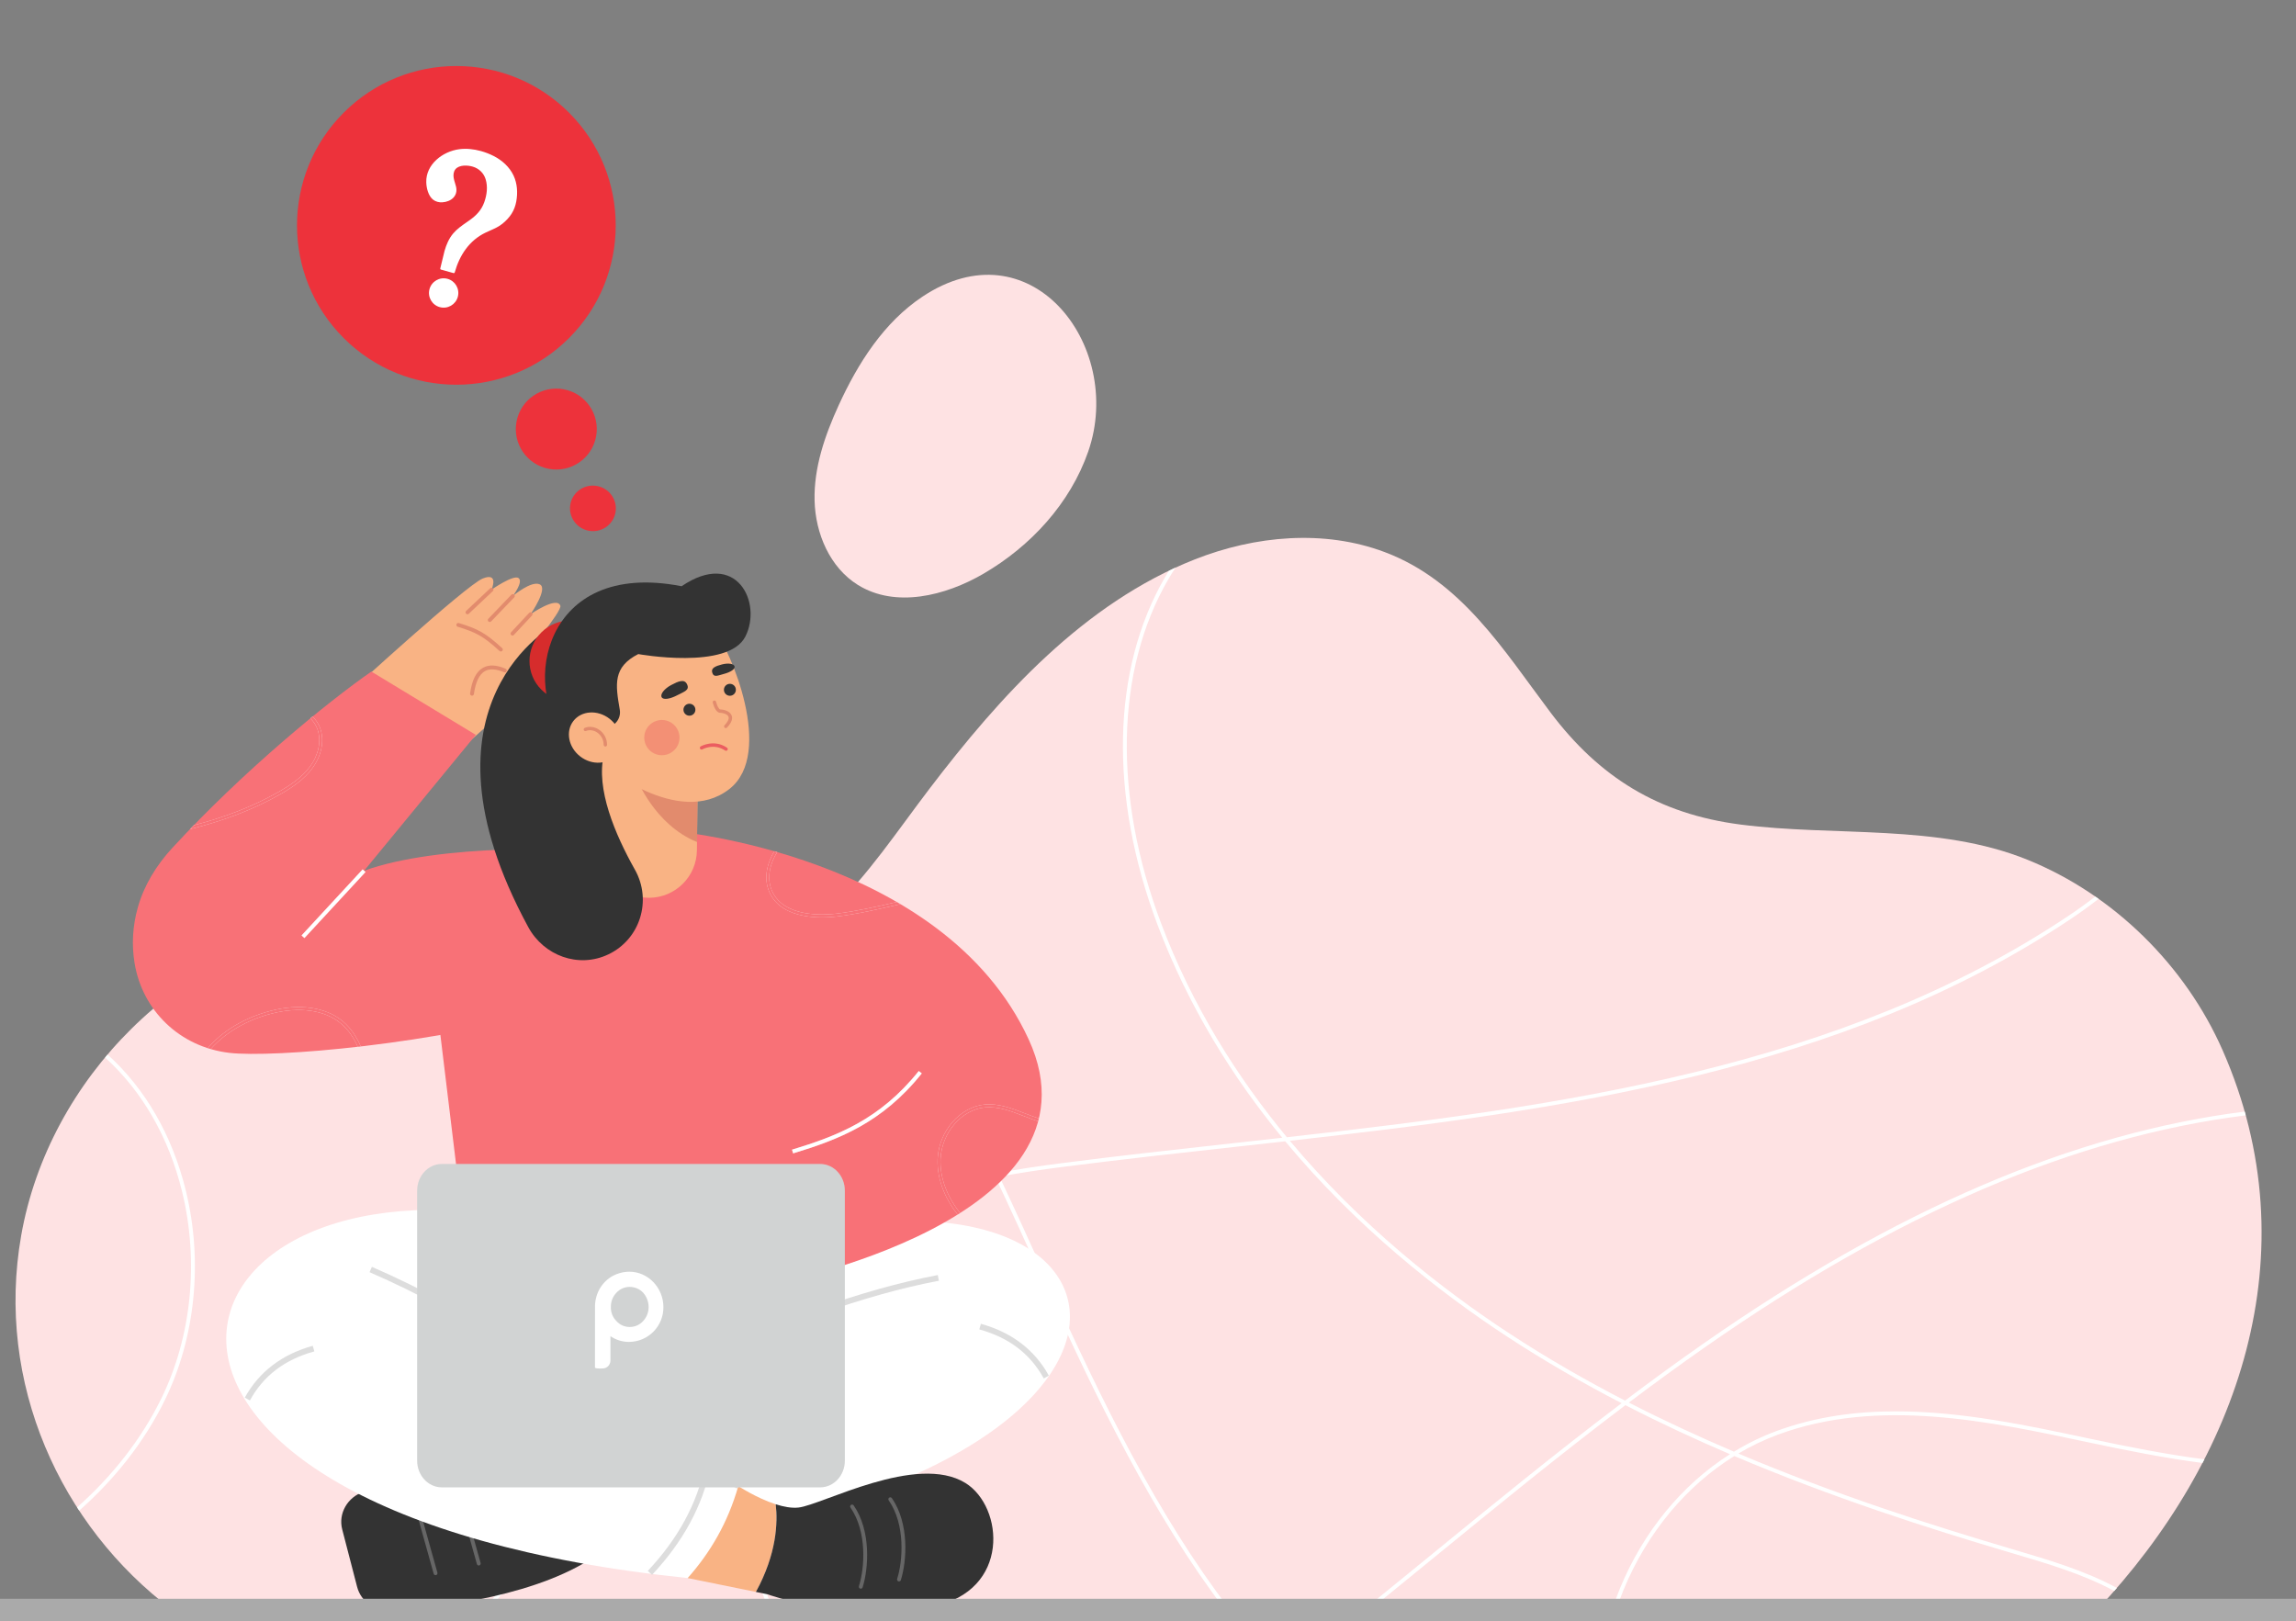 <?xml version="1.0" encoding="UTF-8"?> <svg xmlns="http://www.w3.org/2000/svg" width="313" height="221" viewBox="0 0 313 221" fill="none"><rect x="0" y="0" width="313" height="221" fill="#808080" stroke="none"/><path d="M302.996 143.174C297.91 131.609 288.142 121.958 276.408 117.208C264.186 112.261 250.153 114.062 237.279 112.405C226.099 110.965 218.032 105.976 211.356 97.105C204.959 88.606 199.224 79.193 188.766 75.261C180.502 72.154 171.106 73.015 162.893 76.253C147.758 82.218 136.327 94.901 126.7 107.537C117.911 119.073 110.741 131.706 94.483 132.118C78.215 132.53 62.727 123.254 46.347 125.712C24.698 128.96 6.669 146.976 2.89 168.423C-0.65 188.523 8.235 208.018 23.499 219.473H285.864C305.098 199.076 315.191 170.901 302.996 143.174Z" fill="#FEE2E3"></path><path d="M65.823 219.473H66.544C71.557 213.966 75.483 207.284 77.979 199.866C82.019 187.86 81.849 175.26 77.499 164.388C75.302 158.893 72.128 153.772 69.058 148.819C65.945 143.797 62.727 138.603 60.542 133.038C59.639 130.736 58.972 128.265 58.57 125.745C58.389 125.721 58.208 125.702 58.027 125.68C58.431 128.29 59.117 130.85 60.051 133.23C62.253 138.84 65.484 144.055 68.61 149.097C71.667 154.03 74.829 159.132 77.009 164.583C81.312 175.34 81.479 187.81 77.479 199.698C74.952 207.208 70.943 213.953 65.823 219.473Z" fill="white"></path><path d="M284.598 196.601C290.004 197.752 295.213 198.785 300.251 199.434C300.338 199.268 300.422 199.101 300.507 198.934C295.427 198.288 290.169 197.248 284.709 196.085C276.394 194.314 267.394 192.397 258.469 192.397C252.942 192.397 247.444 193.132 242.155 195.091C240.151 195.833 238.22 196.775 236.382 197.897C231.607 195.862 226.806 193.641 222.05 191.203C225.501 188.604 228.988 186.059 232.513 183.599C258.677 165.336 282.823 154.982 306.151 152.044C306.104 151.873 306.055 151.702 306.007 151.531C282.617 154.494 258.417 164.874 232.211 183.166C228.611 185.679 225.051 188.279 221.529 190.934C216.181 188.172 210.896 185.137 205.782 181.787C196.506 175.711 185.472 167.038 175.835 155.515C213.178 151.328 251.197 146.051 282.244 125.309C283.423 124.521 284.729 123.592 286.082 122.539C285.932 122.432 285.781 122.328 285.63 122.223C284.333 123.227 283.083 124.114 281.951 124.87C250.912 145.607 212.822 150.843 175.431 155.03C168.622 146.797 162.538 137.126 158.31 125.931C151.724 108.491 152.071 91.377 159.264 78.977C159.576 78.438 159.906 77.908 160.246 77.383C159.946 77.521 159.648 77.664 159.35 77.807C159.165 78.107 158.984 78.408 158.807 78.712C151.535 91.25 151.174 108.529 157.816 126.117C162.021 137.252 168.051 146.884 174.805 155.1C172.641 155.342 170.476 155.581 168.317 155.819C160.531 156.678 152.48 157.566 144.661 158.572C141.808 158.939 138.906 159.368 136.018 159.904C129.828 146.845 123.028 134.104 114.238 123.178C114.113 123.303 113.985 123.424 113.858 123.548C122.572 134.391 129.33 147.037 135.482 160.005C122.887 162.406 110.657 166.92 104.127 177.426C98.029 187.238 98.034 200.8 104.144 217.737C104.355 218.322 104.573 218.9 104.793 219.473H105.359C105.117 218.846 104.876 218.212 104.64 217.557C98.588 200.78 98.567 187.372 104.576 177.704C111.028 167.323 123.191 162.87 135.716 160.498C137.901 165.118 140.012 169.777 142.11 174.408L142.338 174.911C149.625 190.99 157.161 206.507 167.028 219.473H167.687C157.73 206.483 150.151 190.873 142.819 174.694L142.591 174.19C140.511 169.599 138.417 164.98 136.252 160.398C139.084 159.875 141.93 159.455 144.729 159.095C152.543 158.09 160.591 157.202 168.375 156.343C170.649 156.092 172.927 155.841 175.207 155.586C184.935 167.29 196.11 176.083 205.492 182.228C210.551 185.541 215.776 188.548 221.063 191.287C212.088 198.073 203.358 205.212 194.834 212.183C191.883 214.597 188.898 217.036 185.889 219.473H186.725C189.563 217.172 192.382 214.87 195.168 212.591C203.752 205.572 212.544 198.382 221.583 191.556C226.312 193.988 231.086 196.206 235.836 198.237C229.337 202.368 224.042 208.765 220.839 216.533C220.438 217.506 220.088 218.488 219.764 219.474H220.32C220.626 218.555 220.954 217.641 221.327 216.734C224.538 208.945 229.879 202.554 236.427 198.489C249.704 204.127 262.754 208.313 273.967 211.63L274.389 211.754C279.115 213.151 283.948 214.582 288.222 216.881C288.342 216.745 288.462 216.609 288.581 216.472C284.236 214.116 279.332 212.665 274.539 211.248L274.117 211.124C263.018 207.841 250.118 203.706 236.982 198.151C238.694 197.133 240.485 196.273 242.339 195.586C256.027 190.515 271.206 193.749 284.598 196.601Z" fill="white"></path><path d="M24.822 162.439C27.152 171.974 26.113 182.271 21.97 190.69C19.256 196.205 15.337 201.198 10.51 205.485C10.606 205.635 10.704 205.783 10.801 205.931C15.707 201.587 19.688 196.522 22.443 190.923C26.64 182.394 27.694 171.966 25.334 162.314C23.491 154.772 19.785 148.383 14.665 143.761C14.551 143.896 14.438 144.03 14.325 144.166C19.36 148.716 23.006 155.008 24.822 162.439Z" fill="white"></path><path d="M144.23 41.654C148.826 46.349 150.886 54.258 148.352 61.55C145.898 68.611 140.519 74.459 134.056 78.219C128.857 81.244 122.074 82.913 116.96 79.745C113.138 77.378 111.157 72.733 111.047 68.241C110.937 63.748 112.448 59.37 114.316 55.282C116.949 49.52 120.493 43.932 125.773 40.428C133.05 35.598 139.812 37.141 144.23 41.654Z" fill="#FEE2E3"></path><path d="M81.262 59.508C81.823 56.513 79.85 53.63 76.854 53.069C73.858 52.508 70.975 54.48 70.413 57.475C69.852 60.47 71.825 63.352 74.821 63.914C77.817 64.475 80.7 62.502 81.262 59.508Z" fill="#ED323B"></path><path d="M83.901 69.878C84.217 68.194 83.097 66.57 81.4 66.253C79.704 65.935 78.072 67.042 77.756 68.727C77.441 70.411 78.56 72.034 80.257 72.352C81.954 72.67 83.585 71.562 83.901 69.878Z" fill="#ED323B"></path><path d="M77.574 46.084C86.058 37.6 86.058 23.845 77.574 15.361C69.09 6.878 55.335 6.878 46.851 15.361C38.367 23.845 38.367 37.6 46.851 46.084C55.335 54.568 69.09 54.568 77.574 46.084Z" fill="#ED323B"></path><path fill-rule="evenodd" clip-rule="evenodd" d="M62.6 20.342C63.565 20.214 64.587 20.323 65.558 20.591C66.164 20.759 66.751 20.989 67.29 21.262C68.446 21.849 69.465 22.764 70.013 23.939C70.524 25.032 70.594 26.284 70.381 27.46C70.147 28.747 69.519 29.654 68.517 30.48C67.998 30.907 67.408 31.167 66.809 31.431C66.597 31.525 66.384 31.619 66.172 31.721C63.948 32.796 62.641 34.817 61.993 37.131C61.972 37.206 61.894 37.25 61.819 37.228L60.109 36.75C60.042 36.731 60.003 36.662 60.02 36.595C60.086 36.343 60.229 35.742 60.358 35.204C60.474 34.719 60.577 34.285 60.6 34.207C60.845 33.356 61.196 32.523 61.77 31.839C62.283 31.227 62.945 30.767 63.603 30.309C63.746 30.209 63.889 30.11 64.03 30.01C64.949 29.354 65.636 28.639 66.018 27.566C66.375 26.562 66.521 25.449 66.198 24.415C65.938 23.586 65.291 22.97 64.463 22.721C63.761 22.51 62.608 22.444 62.088 23.07C61.823 23.389 61.782 23.842 61.848 24.251C61.888 24.494 61.96 24.728 62.032 24.963C62.082 25.125 62.131 25.287 62.17 25.451C62.469 26.711 61.486 27.51 60.297 27.58C59.85 27.607 59.385 27.494 59.035 27.215C58.387 26.699 58.131 25.637 58.111 24.843C58.047 22.397 60.355 20.639 62.6 20.342ZM62.413 40.457C62.127 41.524 61.03 42.157 59.963 41.871C58.896 41.586 58.263 40.489 58.549 39.422C58.835 38.355 59.931 37.722 60.998 38.008C62.065 38.294 62.699 39.39 62.413 40.457Z" fill="white"></path><path d="M46.654 208.5L48.684 216.324C49.213 218.365 51.187 219.743 53.37 219.595C60.027 219.143 73.858 217.513 81.796 211.664L79.539 200.388C68.625 199.771 58.418 200.378 49.579 203.352C47.367 204.097 46.087 206.315 46.654 208.5Z" fill="#333333"></path><path d="M59.376 214.728C59.26 214.728 59.154 214.652 59.121 214.536L56.396 204.779C56.356 204.638 56.438 204.493 56.579 204.454C56.72 204.415 56.865 204.497 56.904 204.637L59.63 214.394C59.669 214.534 59.587 214.679 59.447 214.719C59.423 214.725 59.399 214.728 59.376 214.728Z" fill="#666666"></path><path d="M65.266 213.41C65.151 213.41 65.045 213.334 65.012 213.217L62.286 203.46C62.247 203.32 62.329 203.174 62.469 203.135C62.611 203.096 62.755 203.178 62.794 203.318L65.52 213.075C65.56 213.215 65.478 213.361 65.337 213.4C65.313 213.407 65.29 213.41 65.266 213.41Z" fill="#666666"></path><path d="M72.11 166.208L46.742 173.734L65.581 199.538L92.627 201.688L129.932 185.919L115.756 164.595L72.11 166.208Z" fill="white"></path><path d="M103.383 169.792C159.092 153.307 168.045 202.523 81.125 211.482C78.055 208.029 74.467 202.037 73.042 197.028L118.943 175.825L103.383 169.792Z" fill="white"></path><path d="M105.75 205.065C103.144 204.231 100.648 202.583 100.648 202.583L91.694 205.39L93.746 215.126L103.047 217.015C105.88 211.835 106.046 207.581 105.75 205.065Z" fill="#F9B384"></path><path d="M73.24 197.37L72.843 196.686C82.419 191.123 106.947 177.758 127.845 173.817L127.992 174.594C107.214 178.513 82.781 191.828 73.24 197.37Z" fill="#DDDDDD"></path><path d="M72.109 166.208C20.256 156.353 6.826 206.166 93.746 215.126C96.816 211.672 99.223 207.592 100.648 202.583C87.296 193.652 72.367 185.164 56.006 177.078L72.109 166.208Z" fill="white"></path><path d="M100.435 202.918C97.968 201.348 95.398 199.689 92.677 197.933C79.017 189.116 63.535 179.124 50.381 173.426L50.696 172.7C63.909 178.424 79.421 188.435 93.106 197.268C95.826 199.024 98.395 200.682 100.86 202.25L100.435 202.918Z" fill="#DDDDDD"></path><path d="M34.065 190.907L33.372 190.525C35.319 187.002 38.436 184.626 42.638 183.463L42.849 184.225C38.804 185.345 35.93 187.531 34.065 190.907Z" fill="#DDDDDD"></path><path d="M142.291 187.908C140.425 184.533 137.552 182.347 133.506 181.227L133.717 180.464C137.919 181.628 141.037 184.004 142.983 187.526L142.291 187.908Z" fill="#DDDDDD"></path><path d="M88.89 214.689L88.311 214.149C92.46 209.708 95.007 205.02 96.1 199.817L96.874 199.979C95.751 205.328 93.139 210.139 88.89 214.689Z" fill="#DDDDDD"></path><path d="M131.611 202.165C124.967 198.062 112.088 205.151 108.855 205.51C107.912 205.614 106.822 205.408 105.749 205.065C106.045 207.581 105.88 211.835 103.047 217.015L104.627 217.336C104.627 217.336 115.548 221.338 127.134 219.009C137.828 216.858 136.833 205.39 131.611 202.165Z" fill="#333333"></path><path d="M122.555 215.585C122.529 215.585 122.502 215.581 122.475 215.573C122.337 215.529 122.26 215.381 122.303 215.242C123.092 212.744 123.437 207.829 121.151 204.528C121.068 204.408 121.098 204.244 121.218 204.161C121.337 204.078 121.502 204.108 121.585 204.228C123.978 207.684 123.626 212.803 122.806 215.401C122.771 215.513 122.667 215.585 122.555 215.585Z" fill="#666666"></path><path d="M117.345 216.574C117.319 216.574 117.292 216.57 117.265 216.562C117.127 216.518 117.05 216.37 117.093 216.231C117.882 213.733 118.227 208.818 115.941 205.517C115.859 205.397 115.888 205.233 116.008 205.15C116.128 205.067 116.292 205.097 116.375 205.217C118.768 208.674 118.416 213.793 117.596 216.39C117.561 216.502 117.457 216.574 117.345 216.574Z" fill="#666666"></path><path d="M62.935 101.98C62.935 101.98 75.995 90.879 75.511 88.77C75.165 87.262 71.466 89.473 71.466 89.473C71.466 89.473 76.654 83.32 76.39 82.573C75.919 81.238 72.331 83.726 72.331 83.726C72.331 83.726 74.756 80.237 73.597 79.668C72.437 79.1 69.909 81.25 69.909 81.25C69.909 81.25 71.386 79.313 70.692 78.804C69.999 78.296 67.005 80.386 67.005 80.386C67.005 80.386 68.079 77.943 65.797 78.869C63.516 79.796 47.515 94.474 47.515 94.474L62.935 101.98Z" fill="#F9B384"></path><path d="M68.279 88.814C68.216 88.814 68.152 88.791 68.101 88.745C65.86 86.698 64.871 86.2 62.398 85.44C62.259 85.397 62.181 85.25 62.224 85.11C62.267 84.971 62.414 84.893 62.553 84.936C65.116 85.724 66.139 86.238 68.457 88.355C68.565 88.454 68.573 88.621 68.474 88.728C68.422 88.785 68.351 88.814 68.279 88.814Z" fill="#E28B6D"></path><path d="M64.345 94.835C64.333 94.835 64.321 94.834 64.308 94.832C64.164 94.812 64.063 94.679 64.084 94.535C64.34 92.699 64.918 91.552 65.851 91.028C66.648 90.58 67.685 90.626 68.934 91.165C69.068 91.222 69.129 91.377 69.072 91.511C69.014 91.645 68.859 91.707 68.725 91.649C67.636 91.178 66.756 91.124 66.109 91.488C65.341 91.919 64.835 92.969 64.606 94.608C64.588 94.739 64.475 94.835 64.345 94.835Z" fill="#E28B6D"></path><path d="M63.729 83.737C63.659 83.737 63.589 83.71 63.537 83.654C63.437 83.548 63.442 83.382 63.548 83.282L66.825 80.194C66.931 80.094 67.097 80.099 67.198 80.205C67.298 80.311 67.293 80.478 67.187 80.578L63.91 83.665C63.859 83.714 63.794 83.737 63.729 83.737Z" fill="#E28B6D"></path><path d="M66.763 84.792C66.697 84.792 66.631 84.768 66.58 84.719C66.475 84.618 66.472 84.451 66.573 84.346L69.72 81.067C69.821 80.962 69.988 80.959 70.093 81.06C70.198 81.161 70.202 81.328 70.101 81.433L66.953 84.711C66.901 84.765 66.832 84.792 66.763 84.792Z" fill="#E28B6D"></path><path d="M69.862 86.638C69.798 86.638 69.733 86.615 69.683 86.567C69.576 86.468 69.57 86.301 69.669 86.195L72.139 83.546C72.239 83.44 72.405 83.434 72.512 83.533C72.618 83.632 72.624 83.799 72.525 83.906L70.055 86.554C70.003 86.61 69.933 86.638 69.862 86.638Z" fill="#E28B6D"></path><path d="M112.267 176.227L64.52 178.073L59.244 134.563C59.244 134.563 75.229 119.408 81.379 113.827L91.76 113.294C123.971 127.93 118.697 146.209 112.267 176.227Z" fill="#F87177"></path><path d="M91.761 113.294C91.761 113.294 128.612 116.444 140.23 141.683C151.598 166.378 104.881 175.172 104.881 175.172L91.761 113.294Z" fill="#F87177"></path><path d="M49.637 118.703L64.865 100.178L50.625 91.551C44.685 95.68 33.198 105.032 23.463 115.622C21.314 117.959 19.636 120.69 18.79 123.696C18.069 126.261 17.938 128.795 18.343 131.276C19.4 137.743 24.489 142.734 31.282 143.529C37.083 144.208 59.244 142.474 77.182 137.2L82.458 116.845C79.747 115.307 59.598 115.04 49.637 118.703Z" fill="#F87177"></path><g opacity="0.8"><path d="M122.515 123.31C122.595 123.292 122.674 123.274 122.754 123.256C122.587 123.157 122.42 123.061 122.253 122.964C119.552 123.586 116.766 124.221 114.019 124.552C112.368 124.751 106.853 125.115 105.241 121.442C104.439 119.614 105.046 117.582 105.953 116.155C105.821 116.117 105.69 116.08 105.558 116.042C104.629 117.553 104.033 119.674 104.879 121.601C106.6 125.524 112.347 125.152 114.067 124.945C116.893 124.604 119.751 123.947 122.515 123.31Z" fill="white"></path><path d="M122.515 123.31C122.595 123.292 122.674 123.274 122.754 123.256C122.587 123.157 122.42 123.061 122.253 122.964C119.552 123.586 116.766 124.221 114.019 124.552C112.368 124.751 106.853 125.115 105.241 121.442C104.439 119.614 105.046 117.582 105.953 116.155C105.821 116.117 105.69 116.08 105.558 116.042C104.629 117.553 104.033 119.674 104.879 121.601C106.6 125.524 112.347 125.152 114.067 124.945C116.893 124.604 119.751 123.947 122.515 123.31Z" fill="#F87177"></path><path d="M139.712 151.775C137.952 151.095 136.133 150.392 134.221 150.572C130.867 150.889 127.997 154.204 127.823 157.962C127.704 160.525 128.684 163.211 130.551 165.573C130.663 165.502 130.775 165.432 130.887 165.361C129.062 163.065 128.104 160.46 128.218 157.981C128.384 154.412 131.093 151.265 134.258 150.966C136.076 150.797 137.773 151.45 139.569 152.144C140.211 152.391 140.863 152.641 141.525 152.853C141.559 152.726 141.592 152.598 141.623 152.469C140.978 152.261 140.34 152.017 139.712 151.775Z" fill="white"></path><path d="M139.712 151.775C137.952 151.095 136.133 150.392 134.221 150.572C130.867 150.889 127.997 154.204 127.823 157.962C127.704 160.525 128.684 163.211 130.551 165.573C130.663 165.502 130.775 165.432 130.887 165.361C129.062 163.065 128.104 160.46 128.218 157.981C128.384 154.412 131.093 151.265 134.258 150.966C136.076 150.797 137.773 151.45 139.569 152.144C140.211 152.391 140.863 152.641 141.525 152.853C141.559 152.726 141.592 152.598 141.623 152.469C140.978 152.261 140.34 152.017 139.712 151.775Z" fill="#F87177"></path><path d="M46.699 139.195C44.398 137.293 40.823 136.785 36.893 137.801C33.39 138.706 30.384 140.5 28.319 142.875C28.455 142.918 28.588 142.968 28.725 143.008C30.734 140.756 33.627 139.053 36.992 138.184C40.797 137.199 44.245 137.68 46.447 139.5C47.494 140.365 48.234 141.489 48.772 142.701C48.908 142.686 49.044 142.67 49.181 142.654C48.618 141.35 47.833 140.132 46.699 139.195Z" fill="white"></path><path d="M46.699 139.195C44.398 137.293 40.823 136.785 36.893 137.801C33.39 138.706 30.384 140.5 28.319 142.875C28.455 142.918 28.588 142.968 28.725 143.008C30.734 140.756 33.627 139.053 36.992 138.184C40.797 137.199 44.245 137.68 46.447 139.5C47.494 140.365 48.234 141.489 48.772 142.701C48.908 142.686 49.044 142.67 49.181 142.654C48.618 141.35 47.833 140.132 46.699 139.195Z" fill="#F87177"></path><path d="M25.899 113.035C30.21 111.964 34.417 110.46 38.297 108.226C39.764 107.382 41.419 106.305 42.583 104.725C43.822 103.044 44.233 101.042 43.684 99.37C43.469 98.715 43.087 98.139 42.611 97.678C42.51 97.76 42.408 97.844 42.306 97.927C42.752 98.351 43.108 98.885 43.308 99.494C43.818 101.044 43.428 102.912 42.265 104.49C41.144 106.012 39.531 107.059 38.1 107.883C34.44 109.991 30.482 111.448 26.415 112.501C26.243 112.678 26.071 112.856 25.899 113.035Z" fill="white"></path><path d="M25.899 113.035C30.21 111.964 34.417 110.46 38.297 108.226C39.764 107.382 41.419 106.305 42.583 104.725C43.822 103.044 44.233 101.042 43.684 99.37C43.469 98.715 43.087 98.139 42.611 97.678C42.51 97.76 42.408 97.844 42.306 97.927C42.752 98.351 43.108 98.885 43.308 99.494C43.818 101.044 43.428 102.912 42.265 104.49C41.144 106.012 39.531 107.059 38.1 107.883C34.44 109.991 30.482 111.448 26.415 112.501C26.243 112.678 26.071 112.856 25.899 113.035Z" fill="#F87177"></path></g><path d="M95.133 103.621L95.126 104.296L95.019 114.787L95.006 115.924C94.986 117.702 94.256 119.314 93.079 120.484C91.909 121.647 90.297 122.376 88.511 122.389C84.912 122.41 81.969 119.521 81.936 115.917L81.809 102.952L95.133 103.621Z" fill="#F9B384"></path><path d="M95.126 104.296L95.019 114.787C89.186 112.414 86.785 106.101 86.785 106.101L95.126 104.296Z" fill="#E28B6D"></path><path d="M97.434 85.989C99.524 88.497 105.628 102.706 99.441 107.553C92.478 113.008 81.882 104.043 81.882 104.043L80.461 87.494L89.658 85.07L97.434 85.989Z" fill="#F9B384"></path><path d="M75.775 85.078C75.775 85.078 55.375 95.713 72.009 126.372C74.145 130.309 78.877 132.028 82.925 130.107C87.268 128.046 88.912 122.743 86.554 118.555C83.833 113.724 81.207 107.502 82.328 102.872L75.775 85.078Z" fill="#333333"></path><path d="M81.602 94.012C83.757 91.858 83.757 88.365 81.602 86.211C79.447 84.057 75.953 84.057 73.798 86.211C71.642 88.365 71.642 91.858 73.798 94.012C75.953 96.166 79.447 96.166 81.602 94.012Z" fill="#D62C2C"></path><path d="M84.49 96.741C83.894 93.299 83.531 90.939 87.01 89.165C87.01 89.165 99.273 91.394 101.614 86.769C103.955 82.144 100.388 74.845 92.919 79.916C73.8 76.182 71.236 94.069 77.033 100.031L82.754 99.153C83.906 98.977 84.689 97.888 84.49 96.741Z" fill="#333333"></path><path d="M93.985 97.565C94.435 97.565 94.8 97.2 94.8 96.75C94.8 96.3 94.435 95.935 93.985 95.935C93.535 95.935 93.17 96.3 93.17 96.75C93.17 97.2 93.535 97.565 93.985 97.565Z" fill="#333333"></path><path d="M99.502 94.849C99.953 94.849 100.317 94.484 100.317 94.034C100.317 93.584 99.953 93.219 99.502 93.219C99.052 93.219 98.688 93.584 98.688 94.034C98.688 94.484 99.052 94.849 99.502 94.849Z" fill="#333333"></path><path d="M98.939 99.258C98.882 99.258 98.825 99.237 98.78 99.195C98.688 99.107 98.684 98.961 98.772 98.869C99.099 98.525 99.457 98.041 99.306 97.69C99.15 97.326 98.49 97.169 98.187 97.169C97.537 97.169 97.225 96.012 97.169 95.78C97.139 95.656 97.215 95.532 97.339 95.502C97.462 95.471 97.587 95.548 97.617 95.672C97.736 96.16 98.005 96.707 98.187 96.707C98.498 96.707 99.45 96.854 99.73 97.508C99.931 97.975 99.721 98.54 99.106 99.186C99.061 99.234 99 99.258 98.939 99.258Z" fill="#E28B6D"></path><path d="M98.981 102.35C98.936 102.35 98.891 102.338 98.852 102.311C97.317 101.275 95.767 102.144 95.751 102.153C95.641 102.216 95.5 102.178 95.436 102.068C95.373 101.957 95.41 101.816 95.521 101.753C95.594 101.71 97.339 100.733 99.11 101.928C99.215 102 99.243 102.143 99.172 102.249C99.127 102.315 99.055 102.35 98.981 102.35Z" fill="#EB5D60"></path><path d="M93.628 93.221C94.092 94.093 93.283 94.268 92.337 94.771C91.39 95.274 90.42 95.458 90.199 95.042C89.978 94.626 90.566 93.881 91.513 93.378C92.46 92.875 93.269 92.545 93.628 93.221Z" fill="#333333"></path><path d="M97.082 91.645C97.286 92.424 97.867 92.083 98.712 91.862C99.557 91.641 100.24 91.216 100.143 90.845C100.045 90.474 99.281 90.352 98.436 90.573C97.591 90.794 96.924 91.043 97.082 91.645Z" fill="#333333"></path><path opacity="0.4" d="M91.86 102.318C92.836 101.418 92.897 99.898 91.997 98.923C91.097 97.948 89.577 97.886 88.601 98.786C87.625 99.685 87.564 101.205 88.464 102.181C89.364 103.156 90.884 103.218 91.86 102.318Z" fill="#EB5D60"></path><path d="M84.022 102.807C85.121 101.384 84.7 99.219 83.082 97.972C81.465 96.724 79.263 96.866 78.165 98.289C77.066 99.712 77.487 101.877 79.105 103.125C80.722 104.372 82.924 104.23 84.022 102.807Z" fill="#F9B384"></path><path d="M82.524 101.768C82.396 101.768 82.293 101.664 82.293 101.537C82.293 100.856 81.961 100.226 81.404 99.852C80.929 99.532 80.361 99.457 79.887 99.65C79.769 99.698 79.635 99.642 79.587 99.524C79.538 99.406 79.595 99.271 79.713 99.223C80.329 98.972 81.058 99.063 81.662 99.469C82.346 99.929 82.755 100.702 82.755 101.537C82.754 101.664 82.651 101.768 82.524 101.768Z" fill="#E28B6D"></path><path d="M49.44 118.516L41.11 127.523L41.498 127.881L49.827 118.874L49.44 118.516Z" fill="#FCA5A9"></path><path d="M49.44 118.516L41.11 127.523L41.498 127.881L49.827 118.874L49.44 118.516Z" fill="white"></path><path d="M108.123 157.231L107.969 156.726C114.032 154.879 119.917 152.669 125.25 146.002L125.662 146.331C120.235 153.116 114.269 155.359 108.123 157.231Z" fill="#FCA5A9"></path><path d="M108.123 157.231L107.969 156.726C114.032 154.879 119.917 152.669 125.25 146.002L125.662 146.331C120.235 153.116 114.269 155.359 108.123 157.231Z" fill="white"></path><path d="M111.811 158.678H60.23C58.375 158.678 56.871 160.304 56.871 162.31V199.123C56.871 201.129 58.375 202.756 60.23 202.756H111.811C113.666 202.756 115.17 201.129 115.17 199.123V162.31C115.17 160.304 113.666 158.678 111.811 158.678Z" fill="#DDDDDD"></path><path d="M111.811 158.678H60.23C58.375 158.678 56.871 160.304 56.871 162.31V199.123C56.871 201.129 58.375 202.756 60.23 202.756H111.811C113.666 202.756 115.17 201.129 115.17 199.123V162.31C115.17 160.304 113.666 158.678 111.811 158.678Z" fill="#A2AAAD" fill-opacity="0.2"></path><g clip-path="url(#clip0_38_869)"><path d="M85.795 173.36C84.866 173.368 83.959 173.64 83.182 174.145C80.971 175.673 81.115 178.111 81.115 178.111L81.11 186.459C81.386 186.614 82.148 186.547 82.248 186.542C82.779 186.51 83.194 186.055 83.217 185.512V182.149C83.959 182.659 84.838 182.933 85.74 182.933C85.758 182.933 85.777 182.933 85.795 182.931C88.391 182.897 90.465 180.77 90.438 178.178C90.438 175.548 88.345 173.36 85.795 173.36ZM87.672 180.093C87.207 180.603 86.553 180.895 85.861 180.896H85.822C85.137 180.896 84.486 180.603 84.032 180.084C83.52 179.579 83.251 178.879 83.278 178.164V178.158V178.156C83.263 177.436 83.533 176.744 84.032 176.228C84.493 175.721 85.146 175.433 85.827 175.433H85.861C86.545 175.438 87.199 175.72 87.672 176.213C88.149 176.751 88.417 177.443 88.424 178.164C88.428 178.879 88.16 179.569 87.672 180.093Z" fill="white"></path></g><path d="M1 218.446H0.5V218.946V220V220.5H1H312H312.5V220V218.946V218.446H312H1Z" fill="#AAAAAA" stroke="#AAAAAA"></path><defs><clipPath id="clip0_38_869"><rect width="9.352" height="13.202" fill="white" transform="translate(81.11 173.36)"></rect></clipPath></defs></svg> 